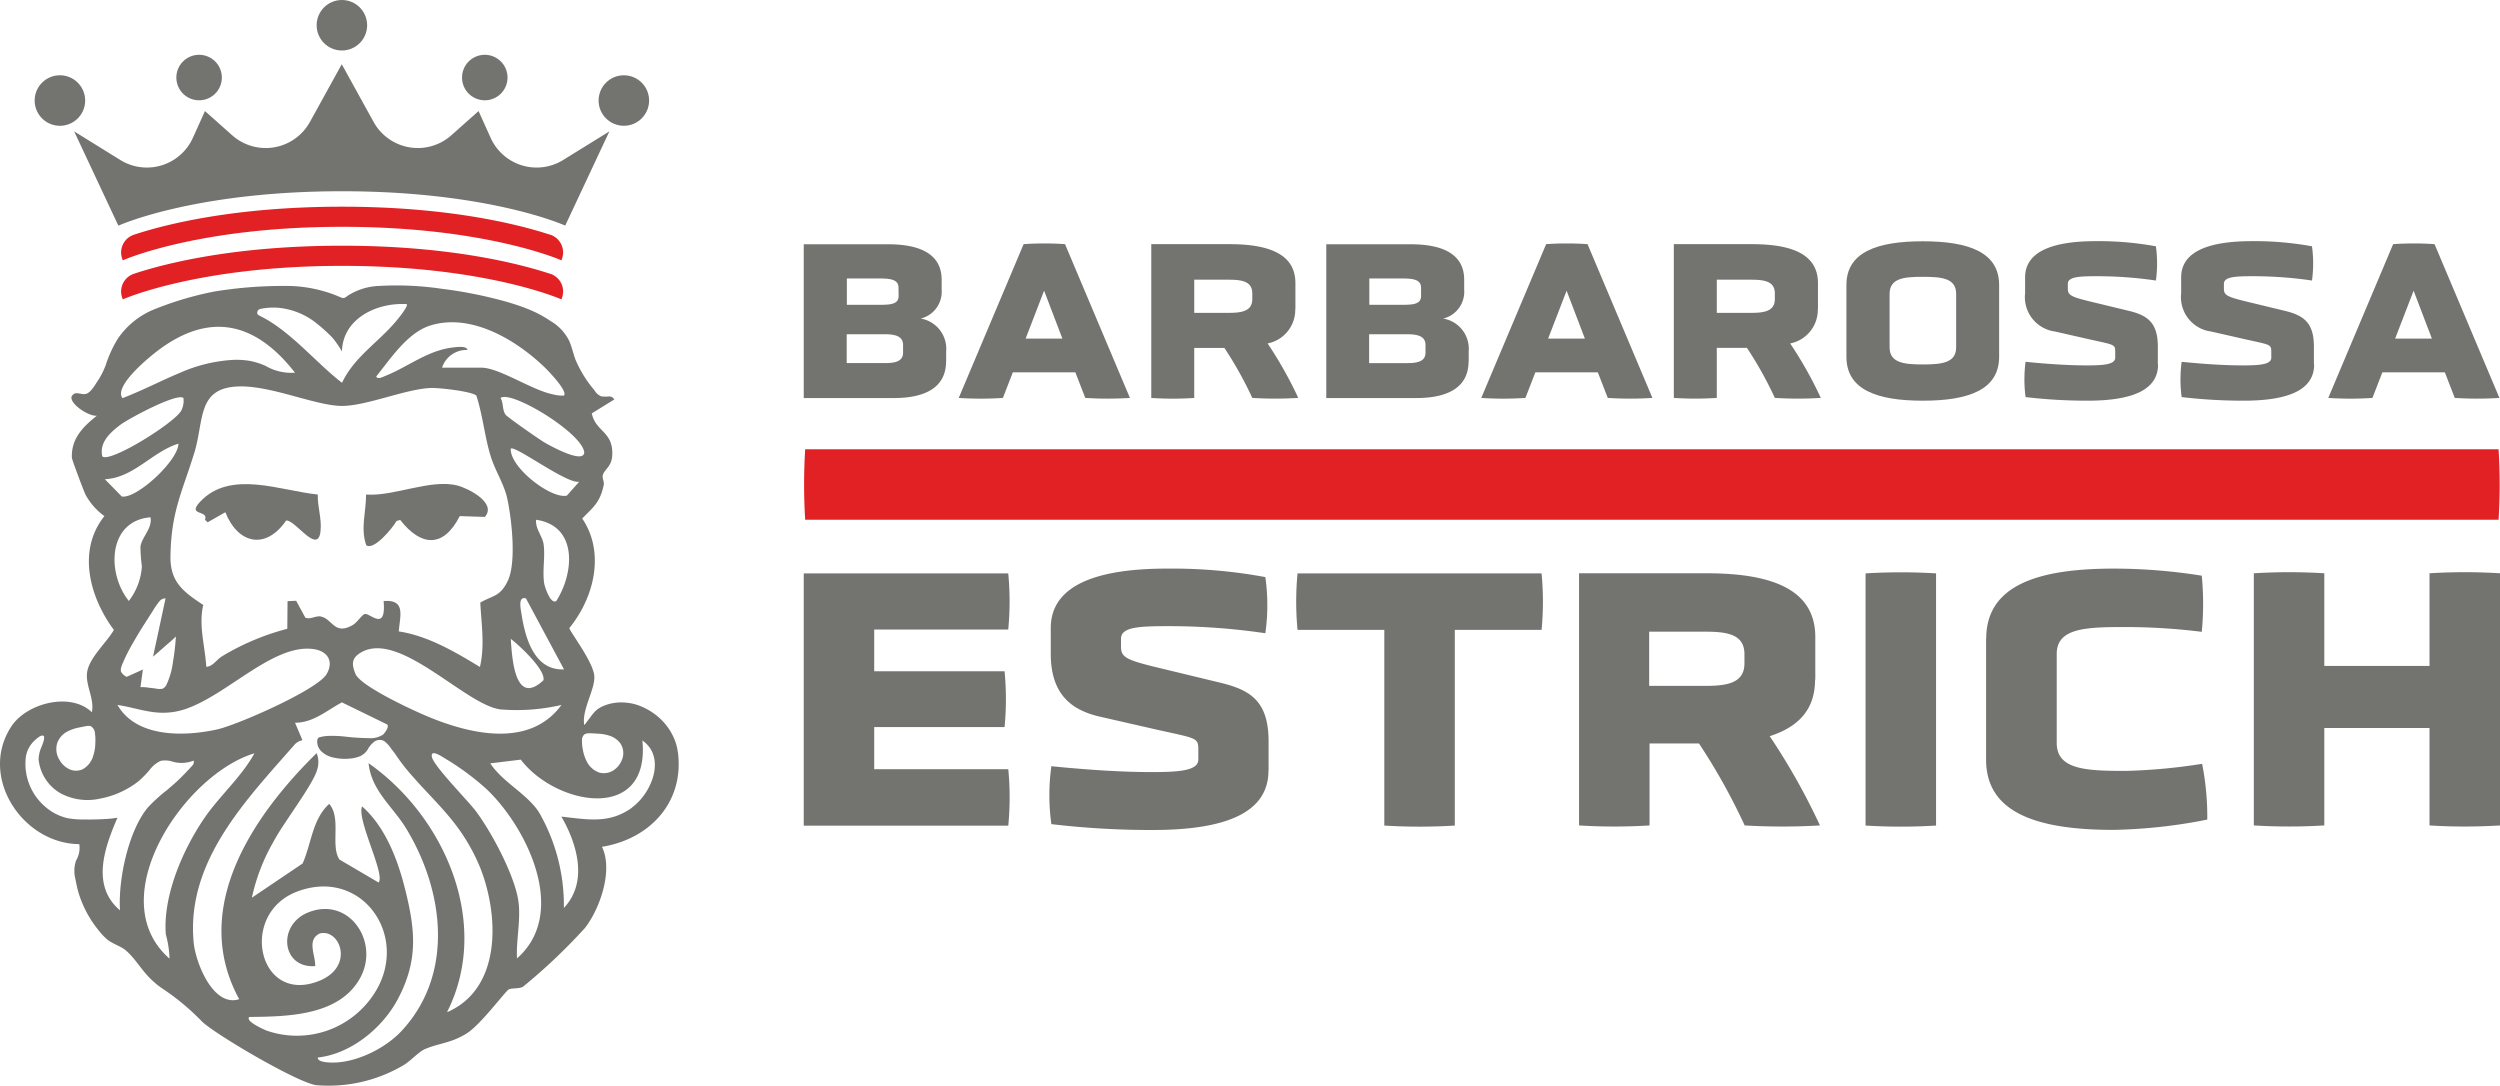 <?xml version="1.0" encoding="UTF-8"?>
<svg xmlns="http://www.w3.org/2000/svg" width="246.945" height="107.24" viewBox="0 0 246.945 107.24">
  <g transform="translate(0.016)">
    <g transform="translate(-0.016 0)">
      <g transform="translate(79.392 23.821)">
        <path d="M81.2,31.972c0,2.577-2.045,3.629-5.178,3.629H67.14V20.41h8.323c3.227,0,5.3,1,5.3,3.511V24.9a2.73,2.73,0,0,1-2.069,2.849A3.03,3.03,0,0,1,81.208,31v.981ZM76.5,24.7c0-.757-.686-.91-1.8-.91H71.4v2.6h3.31c1.088,0,1.8-.095,1.8-.863Zm.449,5.651c0-.887-.828-1.052-1.785-1.052H71.384v2.849h3.807c1.029,0,1.761-.2,1.761-1.029v-.78Z" transform="translate(-67.14 -20.103)" fill="#737370"></path>
        <path d="M91.616,33.072H85.434l-.981,2.53a33.569,33.569,0,0,1-4.362,0L86.5,20.411a29.52,29.52,0,0,1,4.09,0L97,35.6a34.3,34.3,0,0,1-4.41,0l-.981-2.53Zm-3.1-8.051L86.7,29.738h3.629l-1.8-4.717Z" transform="translate(-64.781 -20.115)" fill="#737370"></path>
        <path d="M110.4,26.808a3.388,3.388,0,0,1-2.731,3.4,39.24,39.24,0,0,1,3.026,5.379,36.352,36.352,0,0,1-4.54,0A37.229,37.229,0,0,0,103.4,30.65h-2.979v4.942a31.777,31.777,0,0,1-4.244,0V20.4h7.7c4.031,0,6.538,1.029,6.538,3.854v2.554Zm-4.244-1.537c0-1.206-1.04-1.36-2.353-1.36h-3.381v3.275h3.381c1.289,0,2.353-.154,2.353-1.36v-.556Z" transform="translate(-61.849 -20.104)" fill="#737370"></path>
        <path d="M124.856,31.972c0,2.577-2.045,3.629-5.178,3.629H110.8V20.41h8.323c3.227,0,5.3,1,5.3,3.511V24.9a2.73,2.73,0,0,1-2.069,2.849A3.03,3.03,0,0,1,124.868,31v.981ZM120.163,24.7c0-.757-.686-.91-1.8-.91h-3.31v2.6h3.31c1.088,0,1.8-.095,1.8-.863Zm.437,5.651c0-.887-.828-1.052-1.785-1.052h-3.783v2.849h3.807c1.029,0,1.761-.2,1.761-1.029v-.78Z" transform="translate(-59.185 -20.103)" fill="#737370"></path>
        <path d="M135.276,33.072h-6.183l-.981,2.53a33.569,33.569,0,0,1-4.362,0l6.408-15.191a29.52,29.52,0,0,1,4.09,0L140.655,35.6a34.3,34.3,0,0,1-4.41,0l-.981-2.53Zm-3.1-8.051-1.821,4.717h3.629l-1.8-4.717Z" transform="translate(-56.826 -20.115)" fill="#737370"></path>
        <path d="M154.062,26.808a3.388,3.388,0,0,1-2.731,3.4,39.241,39.241,0,0,1,3.026,5.379,36.352,36.352,0,0,1-4.54,0,37.231,37.231,0,0,0-2.755-4.942h-2.979v4.942a31.777,31.777,0,0,1-4.244,0V20.4h7.7c4.031,0,6.538,1.029,6.538,3.854v2.554Zm-4.244-1.537c0-1.206-1.04-1.36-2.353-1.36h-3.381v3.275h3.381c1.289,0,2.353-.154,2.353-1.36v-.556Z" transform="translate(-53.894 -20.104)" fill="#737370"></path>
        <path d="M169.345,31.568c0,3.251-3,4.339-7.542,4.339s-7.542-1.088-7.542-4.339V24.475c0-3.227,3-4.315,7.542-4.315s7.542,1.088,7.542,4.315ZM165.1,25.362c0-1.561-1.419-1.691-3.287-1.691s-3.287.13-3.287,1.691v5.273c0,1.537,1.419,1.691,3.287,1.691s3.287-.154,3.287-1.691Z" transform="translate(-51.267 -20.148)" fill="#737370"></path>
        <path d="M182.335,32.327c0,2.577-2.648,3.582-6.987,3.582a52.864,52.864,0,0,1-6.1-.355,13.247,13.247,0,0,1,0-3.487c2.447.248,4.421.355,6.029.355s2.825-.071,2.825-.757v-.627c0-.733-.177-.65-2.719-1.229l-3.227-.733a3.424,3.424,0,0,1-2.956-3.783V23.732c0-2.624,2.849-3.582,6.987-3.582a31.5,31.5,0,0,1,5.935.508,12.455,12.455,0,0,1,0,3.381,40.159,40.159,0,0,0-5.8-.426c-1.773,0-2.9.047-2.9.757v.485c0,.686.4.828,2.731,1.383l3.227.78c1.785.426,2.932,1.064,2.932,3.535v1.761Z" transform="translate(-48.557 -20.15)" fill="#737370"></path>
        <path d="M195.375,32.327c0,2.577-2.648,3.582-6.987,3.582a52.864,52.864,0,0,1-6.1-.355,13.247,13.247,0,0,1,0-3.487c2.447.248,4.421.355,6.029.355s2.825-.071,2.825-.757v-.627c0-.733-.177-.65-2.719-1.229l-3.227-.733a3.424,3.424,0,0,1-2.956-3.783V23.732c0-2.624,2.849-3.582,6.987-3.582a31.5,31.5,0,0,1,5.935.508,12.455,12.455,0,0,1,0,3.381,40.159,40.159,0,0,0-5.8-.426c-1.773,0-2.9.047-2.9.757v.485c0,.686.4.828,2.731,1.383l3.227.78c1.785.426,2.932,1.064,2.932,3.535v1.761Z" transform="translate(-46.181 -20.15)" fill="#737370"></path>
        <path d="M206.047,33.072h-6.183l-.981,2.53a33.569,33.569,0,0,1-4.362,0l6.408-15.191a29.52,29.52,0,0,1,4.09,0L211.426,35.6a34.3,34.3,0,0,1-4.41,0l-.981-2.53Zm-3.1-8.051-1.821,4.717h3.629l-1.8-4.717Z" transform="translate(-43.931 -20.115)" fill="#737370"></path>
      </g>
      <path d="M66.939,69.945a5.329,5.329,0,0,0-.248-1.04,5.821,5.821,0,0,0-.768-1.442,5.917,5.917,0,0,0-1.135-1.17,6.387,6.387,0,0,0-1.395-.828,4.92,4.92,0,0,0-1.537-.4,4.668,4.668,0,0,0-1.572.095,4.524,4.524,0,0,0-.768.26,2.647,2.647,0,0,0-.627.39,3.383,3.383,0,0,0-.473.532c-.118.166-.248.319-.366.485l-.177.236a1.3,1.3,0,0,1-.095.118c-.012.024-.083.083-.083.106-.272-1.525,1.088-3.523.993-4.859-.095-1.407-2.494-4.481-2.459-4.741,2.424-2.979,3.558-7.424,1.265-10.817,1.17-1.182,1.773-1.631,2.128-3.322.059-.284-.154-.65-.106-.9.13-.638.9-.863.946-2.033.106-2.364-1.643-2.293-2.022-4.126l2.234-1.383-.177-.189a.684.684,0,0,0-.331-.106,3.34,3.34,0,0,1-.768,0,1.283,1.283,0,0,1-.674-.579,11.673,11.673,0,0,1-1.915-3.1c-.2-.579-.343-1.194-.579-1.761A4.642,4.642,0,0,0,54.4,27.385a12.158,12.158,0,0,0-2.152-1.159c-.7-.284-1.407-.52-2.128-.733a43.39,43.39,0,0,0-6.5-1.312,30.262,30.262,0,0,0-6.136-.284,6.138,6.138,0,0,0-3.2,1,.817.817,0,0,1-.355.2.8.8,0,0,1-.319-.083A13.433,13.433,0,0,0,27.962,23.9h-.2a41.993,41.993,0,0,0-6.561.544A32.224,32.224,0,0,0,15.005,26.3a7.986,7.986,0,0,0-3.369,2.79,11.739,11.739,0,0,0-1.206,2.624,7.6,7.6,0,0,1-.839,1.631c-.248.378-.65,1.1-1.123,1.218-.532.13-1.064-.378-1.419.272-.154.768,1.761,1.986,2.506,1.88-1.348,1.076-2.542,2.246-2.471,4.15,0,.189,1.159,3.251,1.336,3.629a6.3,6.3,0,0,0,1.88,2.14c-2.731,3.4-1.442,8.063.934,11.243-.7,1.218-2.353,2.672-2.624,4.067-.26,1.336.733,2.684.449,4.067-2.116-2.045-6.478-.887-7.968,1.419C-2.149,72.4,2.214,79,7.817,79.036a2.459,2.459,0,0,1-.319,1.62,3.2,3.2,0,0,0-.071,1.8c.083.426.166.851.284,1.277a10.69,10.69,0,0,0,1.123,2.554,9.52,9.52,0,0,0,.8,1.147,6.357,6.357,0,0,0,.934,1.017c.615.485,1.395.674,1.892,1.123C13.716,90.692,14.13,92,16.01,93.293a23.564,23.564,0,0,1,3.96,3.3c1.478,1.36,9.517,6.065,11.278,6.254a14.514,14.514,0,0,0,8.571-1.962c.7-.4,1.513-1.336,2.152-1.608,1.407-.6,2.624-.579,4.173-1.584,1.383-.9,3.759-4.126,4.09-4.3.272-.154.9-.047,1.383-.248a56.62,56.62,0,0,0,6.171-5.852c1.478-1.927,2.778-5.7,1.655-7.992,4.717-.757,8.157-4.4,7.5-9.375Zm-9.186-1.761a.821.821,0,0,1,.166-.071,1.533,1.533,0,0,1,.4-.024c.225,0,.437.024.662.035a4.244,4.244,0,0,1,1.336.248,2.1,2.1,0,0,1,.958.733,1.738,1.738,0,0,1,.095,1.714,2.133,2.133,0,0,1-.875.981,1.757,1.757,0,0,1-1.289.177,2.181,2.181,0,0,1-1.253-1.088,3.919,3.919,0,0,1-.4-1.206,3.854,3.854,0,0,1-.083-.828.79.79,0,0,1,.272-.686ZM55.98,44.61c-1.549.366-5.639-2.778-5.545-4.634.39-.39,5.556,3.523,6.762,3.263L55.98,44.61ZM14.851,46.75c.2,1.1-.851,1.927-.993,2.9A15.464,15.464,0,0,0,14,51.6a6.289,6.289,0,0,1-1.289,3.417c-2.2-2.731-2.081-7.909,2.128-8.264Zm.638,13.442c.343-.307.686-.6,1.029-.91a10.312,10.312,0,0,0,.839-.757A21.651,21.651,0,0,1,17.074,61a7.391,7.391,0,0,1-.627,2.246.857.857,0,0,1-.4.437,1.657,1.657,0,0,1-.721-.024l-.615-.071a4.359,4.359,0,0,0-.851-.059l.236-1.738-1.6.721a1.269,1.269,0,0,1-.544-.485c-.118-.248.071-.662.166-.887a17.1,17.1,0,0,1,1.029-2.022c.4-.709.828-1.4,1.265-2.081.225-.343.437-.686.662-1.029a6.878,6.878,0,0,1,.662-.958.722.722,0,0,1,.6-.284L15.1,60.522l.378-.331Zm1.691,5.781c4.445-.7,9.493-6.857,13.82-6.195,1.371.213,1.974,1.229,1.241,2.471-.91,1.549-8.855,5.036-10.829,5.462-3.239.709-7.956.828-9.824-2.424,1.986.3,3.5,1.017,5.58.686ZM31.7,56.55c-.567-.095-1.088.343-1.561.106L29.239,55l-.851.035-.024,2.731a24.274,24.274,0,0,0-6.431,2.707c-.591.355-.9,1-1.572,1.052-.118-2.022-.78-4.114-.3-6.112-1.939-1.289-3.275-2.246-3.239-4.788.059-4.386,1.147-6.348,2.341-10.191,1.017-3.263.225-6.549,4.528-6.609,3.192-.047,7.507,1.915,10.061,1.927,2.447,0,6.266-1.667,8.784-1.773.757-.035,4.079.331,4.5.757.65,1.974.816,4.079,1.442,6.065.437,1.383,1.324,2.719,1.62,4.138.437,2.033.922,6.372.012,8.157-.757,1.513-1.43,1.36-2.684,2.081.106,2.14.461,4.232-.035,6.36h0c-2.435-1.478-5.131-3.074-8.015-3.511.106-1.525.733-3.18-1.5-3,.272,3.062-1.324,1.194-1.844,1.277-.284.047-.78.851-1.182,1.076-1.844,1.088-2.033-.615-3.168-.816Zm21.965,6.3c-2.814,2.624-3.1-2.128-3.227-4.09C51.263,59.387,53.911,61.835,53.663,62.851ZM35.469,60.215c3.748-2.554,10.344,4.989,13.9,5.509a19.472,19.472,0,0,0,6.077-.437c-3.18,4.362-9.221,2.849-13.453,1.04-1.395-.591-6.419-2.92-6.9-4.114-.355-.875-.4-1.466.378-2ZM51.5,56.326c-.071-.473-.39-1.8.437-1.561l3.759,7.01C52.753,61.906,51.866,58.678,51.5,56.326Zm3.44-1.312h0c-.556.39-1.123-1.324-1.194-1.691-.213-1.277.118-2.707-.071-3.937-.118-.78-.828-1.513-.733-2.388,4.09.591,3.795,5.178,2,8.015Zm2.755-14.659c-.083,1.194-3.606-.8-3.984-1.029-.5-.3-3.629-2.471-3.795-2.719-.331-.473-.189-1.135-.485-1.643h0c1.064-.8,8.122,3.5,8.264,5.391Zm-4.008-8.512c.39.366,2.424,2.459,2,2.885a3.274,3.274,0,0,1-1.017-.106c-2.081-.378-5.355-2.648-7.129-2.648H43.65a2.534,2.534,0,0,1,2.506-1.75c-.059-.473-1.289-.26-1.6-.225-2.4.331-4.3,1.9-6.49,2.778-.236.095-.768.4-.922.071,1.395-1.738,3.062-4.28,5.261-5.013,4.008-1.312,8.453,1.324,11.278,4.008Zm-28.148-5.6a.472.472,0,0,1,.213-.083,6.321,6.321,0,0,1,1.7-.106,7.09,7.09,0,0,1,3.913,1.631,15.193,15.193,0,0,1,1.442,1.312,9.3,9.3,0,0,1,.958,1.383c.059-3.251,3.44-4.871,6.4-4.682h0c.177.2-.91,1.513-1.123,1.761-1.726,2.033-4.1,3.5-5.273,6.006-.8-.615-1.549-1.3-2.282-1.986-1.029-.958-2.033-1.939-3.121-2.825a17.115,17.115,0,0,0-1.691-1.229c-.366-.236-.745-.426-1.123-.627a.254.254,0,0,1-.154-.284.386.386,0,0,1,.142-.272ZM14.591,31.086c5.332-4.622,10.226-4.15,14.529,1.383h0a5.064,5.064,0,0,1-2.908-.674,6.938,6.938,0,0,0-1.6-.5,7.864,7.864,0,0,0-1.75-.083,15.1,15.1,0,0,0-5.119,1.277c-1.9.792-3.736,1.761-5.663,2.494-.757-1.029,1.761-3.239,2.494-3.889Zm-4.5,9.647c-.319-1.371.78-2.353,1.773-3.109.768-.591,5.663-3.216,6.242-2.648a2.144,2.144,0,0,1-.189,1.182c-.52,1.182-7.117,5.284-7.826,4.575Zm.26,2.258c2.849-.142,4.67-2.719,7.259-3.511-.024,1.691-4.173,5.5-5.6,5.214l-1.667-1.7ZM5.7,68.892a2.106,2.106,0,0,1,.816-.91,4.07,4.07,0,0,1,1.265-.461c.213-.047.426-.083.638-.13a1.542,1.542,0,0,1,.4-.035A.352.352,0,0,1,9,67.415a.889.889,0,0,1,.366.686,4.455,4.455,0,0,1,.035.887,4.214,4.214,0,0,1-.213,1.336,2.176,2.176,0,0,1-1.052,1.324,1.6,1.6,0,0,1-1.277,0,2.2,2.2,0,0,1-.993-.922A2,2,0,0,1,5.7,68.881Zm6.136,16.681c-2.885-2.435-1.513-6.218-.248-9.15a.508.508,0,0,1-.142.024.594.594,0,0,0-.142.024l-.284.035c-.189.024-.378.035-.579.047a1.508,1.508,0,0,0-.236.012q-.958.053-1.915.035a8.748,8.748,0,0,1-1.36-.083c-.095-.012-.189-.035-.284-.047A5.092,5.092,0,0,1,4.5,75.383a5.574,5.574,0,0,1-1.962-4.965,2.79,2.79,0,0,1,.958-1.7c.142-.13.508-.461.733-.4.319.083-.106.993-.166,1.17A3.129,3.129,0,0,0,3.8,70.7,4.367,4.367,0,0,0,5.938,74a5.657,5.657,0,0,0,3.972.532,8.707,8.707,0,0,0,3.807-1.75,10.806,10.806,0,0,0,1.029-1.052,2.813,2.813,0,0,1,1.123-.922,2.46,2.46,0,0,1,1.017.035,3.191,3.191,0,0,0,2.223-.059c.071.284-.047.414-.225.6-.378.414-.745.8-1.147,1.194s-.839.757-1.277,1.135a15.96,15.96,0,0,0-1.868,1.7C12.653,77.735,11.648,82.582,11.837,85.573ZM25.125,70.051c-1.312,2.388-3.428,4.185-4.965,6.431-2.116,3.1-4.1,7.672-3.795,11.479a10.152,10.152,0,0,1,.366,2.388C9.922,84.4,18.209,72.12,25.125,70.063Zm1.253,27.427c-.248-.095-2.234-.958-1.761-1.371h0C28.4,96.071,33.577,96,35.6,92.182c1.868-3.523-1.135-8-5.154-6.408-3.121,1.241-2.636,5.568.674,5.308.035-1.076-.863-2.565.437-3.216,1.974-.544,3.535,3.263-.083,4.693-5.994,2.376-7.968-6.679-2.092-8.855,6.36-2.364,11.077,4.41,7.672,9.93a9.091,9.091,0,0,1-10.675,3.842Zm17.78-1.88c4.386-8.725-.26-19.305-7.767-24.554.284,2.731,2.376,4.256,3.712,6.443,3.736,6.147,4.788,14.364-.449,20-1.691,1.821-4.859,3.357-7.377,3.1-.236-.024-.946-.106-.9-.473,3.275-.355,6.384-2.908,7.9-5.757,2.01-3.795,1.75-6.75.745-10.782-.733-2.967-1.951-6.218-4.268-8.264-.567,1.277,2.317,6.715,1.631,7.519l-3.866-2.27c-.922-1.348.213-4.09-1.017-5.5-1.679,1.537-1.75,3.925-2.624,5.887l-5.013,3.381a19.027,19.027,0,0,1,2.128-5.521c.934-1.809,3.984-5.722,4.339-7.188a2.394,2.394,0,0,0-.071-1.572c-6.325,6.207-12.531,15.369-7.649,24.306-2.577.828-4.327-3.641-4.5-5.639-.745-8,5.214-14.068,10.013-19.554a1.479,1.479,0,0,1,.733-.39l-.733-1.726c1.8.012,3.156-1.229,4.634-2.01l4.386,2.14c.437.154-.236.981-.319,1.04h0a2.237,2.237,0,0,1-1.371.355,23.809,23.809,0,0,1-2.589-.177,11.522,11.522,0,0,0-1.277-.047,3.635,3.635,0,0,0-1.017.13.247.247,0,0,0-.154.083c-.166.166-.095.532-.047.733a1.408,1.408,0,0,0,.319.544,2.347,2.347,0,0,0,1.135.627,5.094,5.094,0,0,0,1.8.118,3.655,3.655,0,0,0,.792-.177,1.713,1.713,0,0,0,.9-.733,2.389,2.389,0,0,1,.674-.78.95.95,0,0,1,.922-.047,3.069,3.069,0,0,1,.745.816c.3.355.544.745.816,1.123a21.4,21.4,0,0,0,1.466,1.785c1.206,1.371,2.518,2.636,3.665,4.067a18.731,18.731,0,0,1,2.849,4.823c1.821,4.682,2.081,11.81-3.263,14.163Zm6.892-5.261c-.095-1.892.437-4,.106-5.876-.437-2.506-2.6-6.573-4.138-8.642-.78-1.052-4.209-4.5-4.374-5.4-.154-.839,1.029,0,1.336.177a25.754,25.754,0,0,1,4.1,3.038h0c4.019,3.854,8.063,12.236,2.967,16.693ZM62.435,75.418c-2.258,1.643-4.386,1.182-7,.9h0c1.572,2.707,2.66,6.478.248,9.02a18.4,18.4,0,0,0-2.459-9.446c-1.182-1.832-3.582-2.956-4.812-4.835l3.015-.366c3.464,4.551,12.8,6.277,12.011-1.892,2.353,1.643.946,5.178-1.029,6.62Z" transform="translate(0.016 4.345)" fill="#737370"></path>
      <path d="M40.5,43.18Z" transform="translate(7.398 7.867)" fill="#737370"></path>
      <path d="M28.4,41.478c-3.7-.366-8.654-2.494-11.645.733-1.312,1.407.887.768.5,1.761l.26.248,1.75-.993c1.265,3.18,4.019,3.724,6.006.816.91-.071,3.121,3.428,3.393,1.076.142-1.229-.3-2.412-.272-3.629h0Z" transform="translate(2.995 7.37)" fill="#737370"></path>
      <path d="M33.611,44.094l.366-.106c2.081,2.66,4.28,2.778,5.887-.378l2.483.083c1.194-1.383-1.62-2.814-2.707-3.1-2.636-.686-6.3,1.1-9.032.887.012,1.726-.567,3.287.012,5,.733.6,2.66-1.75,2.991-2.376Z" transform="translate(5.551 7.368)" fill="#737370"></path>
      <path d="M52.469,20.036C49.36,19.02,42.5,17.27,31.922,17.27s-17.437,1.738-20.547,2.766a1.845,1.845,0,0,0-1.1,2.53c.071-.035,7.483-3.31,21.658-3.31s21.575,3.275,21.658,3.31h0a1.845,1.845,0,0,0-1.1-2.53Z" transform="translate(1.86 3.147)" fill="#e22124"></path>
      <path d="M52.469,23.3C49.36,22.28,42.5,20.53,31.922,20.53S14.485,22.268,11.376,23.3a1.845,1.845,0,0,0-1.1,2.53c.071-.035,7.483-3.31,21.658-3.31s21.575,3.275,21.658,3.31h0a1.845,1.845,0,0,0-1.1-2.53Z" transform="translate(1.86 3.741)" fill="#e22124"></path>
      <circle cx="2.494" cy="2.494" r="2.494" transform="translate(31.277)" fill="#737370"></circle>
      <path d="M5.374,11.279A2.494,2.494,0,1,0,2.88,8.784,2.495,2.495,0,0,0,5.374,11.279Z" transform="translate(0.544 1.146)" fill="#737370"></path>
      <path d="M16.966,9.072A2.246,2.246,0,1,0,14.72,6.826,2.245,2.245,0,0,0,16.966,9.072Z" transform="translate(2.701 0.834)" fill="#737370"></path>
      <circle cx="2.494" cy="2.494" r="2.494" transform="translate(59.129 7.436)" fill="#737370"></circle>
      <path d="M40.836,9.072A2.246,2.246,0,1,0,38.59,6.826,2.245,2.245,0,0,0,40.836,9.072Z" transform="translate(7.05 0.834)" fill="#737370"></path>
      <path d="M10.566,21.306s7.46-3.393,22.06-3.393,22.06,3.393,22.06,3.393L59.048,12l-4.563,2.825a4.979,4.979,0,0,1-7.164-2.187L46.127,9.992,43.443,12.38a4.988,4.988,0,0,1-7.684-1.312l-3.145-5.7-3.145,5.7a4.988,4.988,0,0,1-7.684,1.312L19.1,9.992l-1.194,2.648a4.984,4.984,0,0,1-7.164,2.187L6.18,12l4.362,9.3Z" transform="translate(1.145 0.978)" fill="#737370"></path>
      <g transform="translate(79.392 56.166)">
        <path d="M67.14,72.819V47.91h20.2a28.96,28.96,0,0,1,0,5.545H74.1V57.58H86.977a28.591,28.591,0,0,1,0,5.509H74.1v4.161H87.344a29.33,29.33,0,0,1,0,5.58H67.14Z" transform="translate(-67.14 -47.437)" fill="#737370"></path>
        <path d="M109.305,67.454c0,4.232-4.339,5.876-11.456,5.876a84.048,84.048,0,0,1-9.99-.579,21.077,21.077,0,0,1,0-5.722c4.008.4,7.259.579,9.883.579s4.634-.106,4.634-1.241V65.349c0-1.206-.3-1.064-4.445-2.01l-5.284-1.206c-2.66-.615-4.847-2.081-4.847-6.195V53.386c0-4.3,4.67-5.876,11.456-5.876a50.355,50.355,0,0,1,9.741.839,19.8,19.8,0,0,1,0,5.545,65.483,65.483,0,0,0-9.517-.7c-2.92,0-4.741.071-4.741,1.241v.8c0,1.135.662,1.348,4.481,2.258l5.284,1.277c2.92.7,4.812,1.75,4.812,5.793v2.885Z" transform="translate(-63.4 -47.51)" fill="#737370"></path>
        <path d="M116.991,53.49h-8.571a29.329,29.329,0,0,1,0-5.58h24.105a29.332,29.332,0,0,1,0,5.58h-8.571V72.819a57.015,57.015,0,0,1-6.963,0V53.49Z" transform="translate(-59.643 -47.437)" fill="#737370"></path>
        <path d="M155.233,58.41c0,2.956-1.643,4.67-4.481,5.58a64.5,64.5,0,0,1,4.965,8.819,65.013,65.013,0,0,1-7.436,0,60.834,60.834,0,0,0-4.516-8.1h-4.882v8.1a57.014,57.014,0,0,1-6.963,0V47.9h12.614c6.6,0,10.723,1.679,10.723,6.3v4.2Zm-6.975-2.518c0-1.974-1.714-2.223-3.866-2.223h-5.545v5.355h5.545c2.116,0,3.866-.26,3.866-2.223v-.91Z" transform="translate(-55.337 -47.439)" fill="#737370"></path>
        <path d="M155.86,47.926a57.012,57.012,0,0,1,6.963,0V72.835a57.009,57.009,0,0,1-6.963,0Z" transform="translate(-50.975 -47.454)" fill="#737370"></path>
        <path d="M165.942,54.438c0-5.249,5.036-6.928,12.579-6.928a55.2,55.2,0,0,1,8.713.7,28.961,28.961,0,0,1,0,5.545,61.641,61.641,0,0,0-7.471-.473c-3.937,0-6.857.071-6.857,2.66v8.784c0,2.66,2.92,2.766,6.857,2.766a57.03,57.03,0,0,0,7.507-.7,26.981,26.981,0,0,1,.508,5.509,51.682,51.682,0,0,1-9.268,1.017c-7.542,0-12.579-1.679-12.579-6.928V54.426Z" transform="translate(-49.14 -47.51)" fill="#737370"></path>
        <path d="M205.655,63.2H195.263v9.623a57.009,57.009,0,0,1-6.963,0V47.916a57,57,0,0,1,6.963,0v9.15h10.392v-9.15a57.009,57.009,0,0,1,6.963,0V72.825a57,57,0,0,1-6.963,0Z" transform="translate(-45.065 -47.455)" fill="#737370"></path>
      </g>
      <path d="M67.276,44.5a57.01,57.01,0,0,1,0-6.963h167.27a57.006,57.006,0,0,1,0,6.963Z" transform="translate(12.258 6.84)" fill="#e22124"></path>
    </g>
  </g>
</svg>
